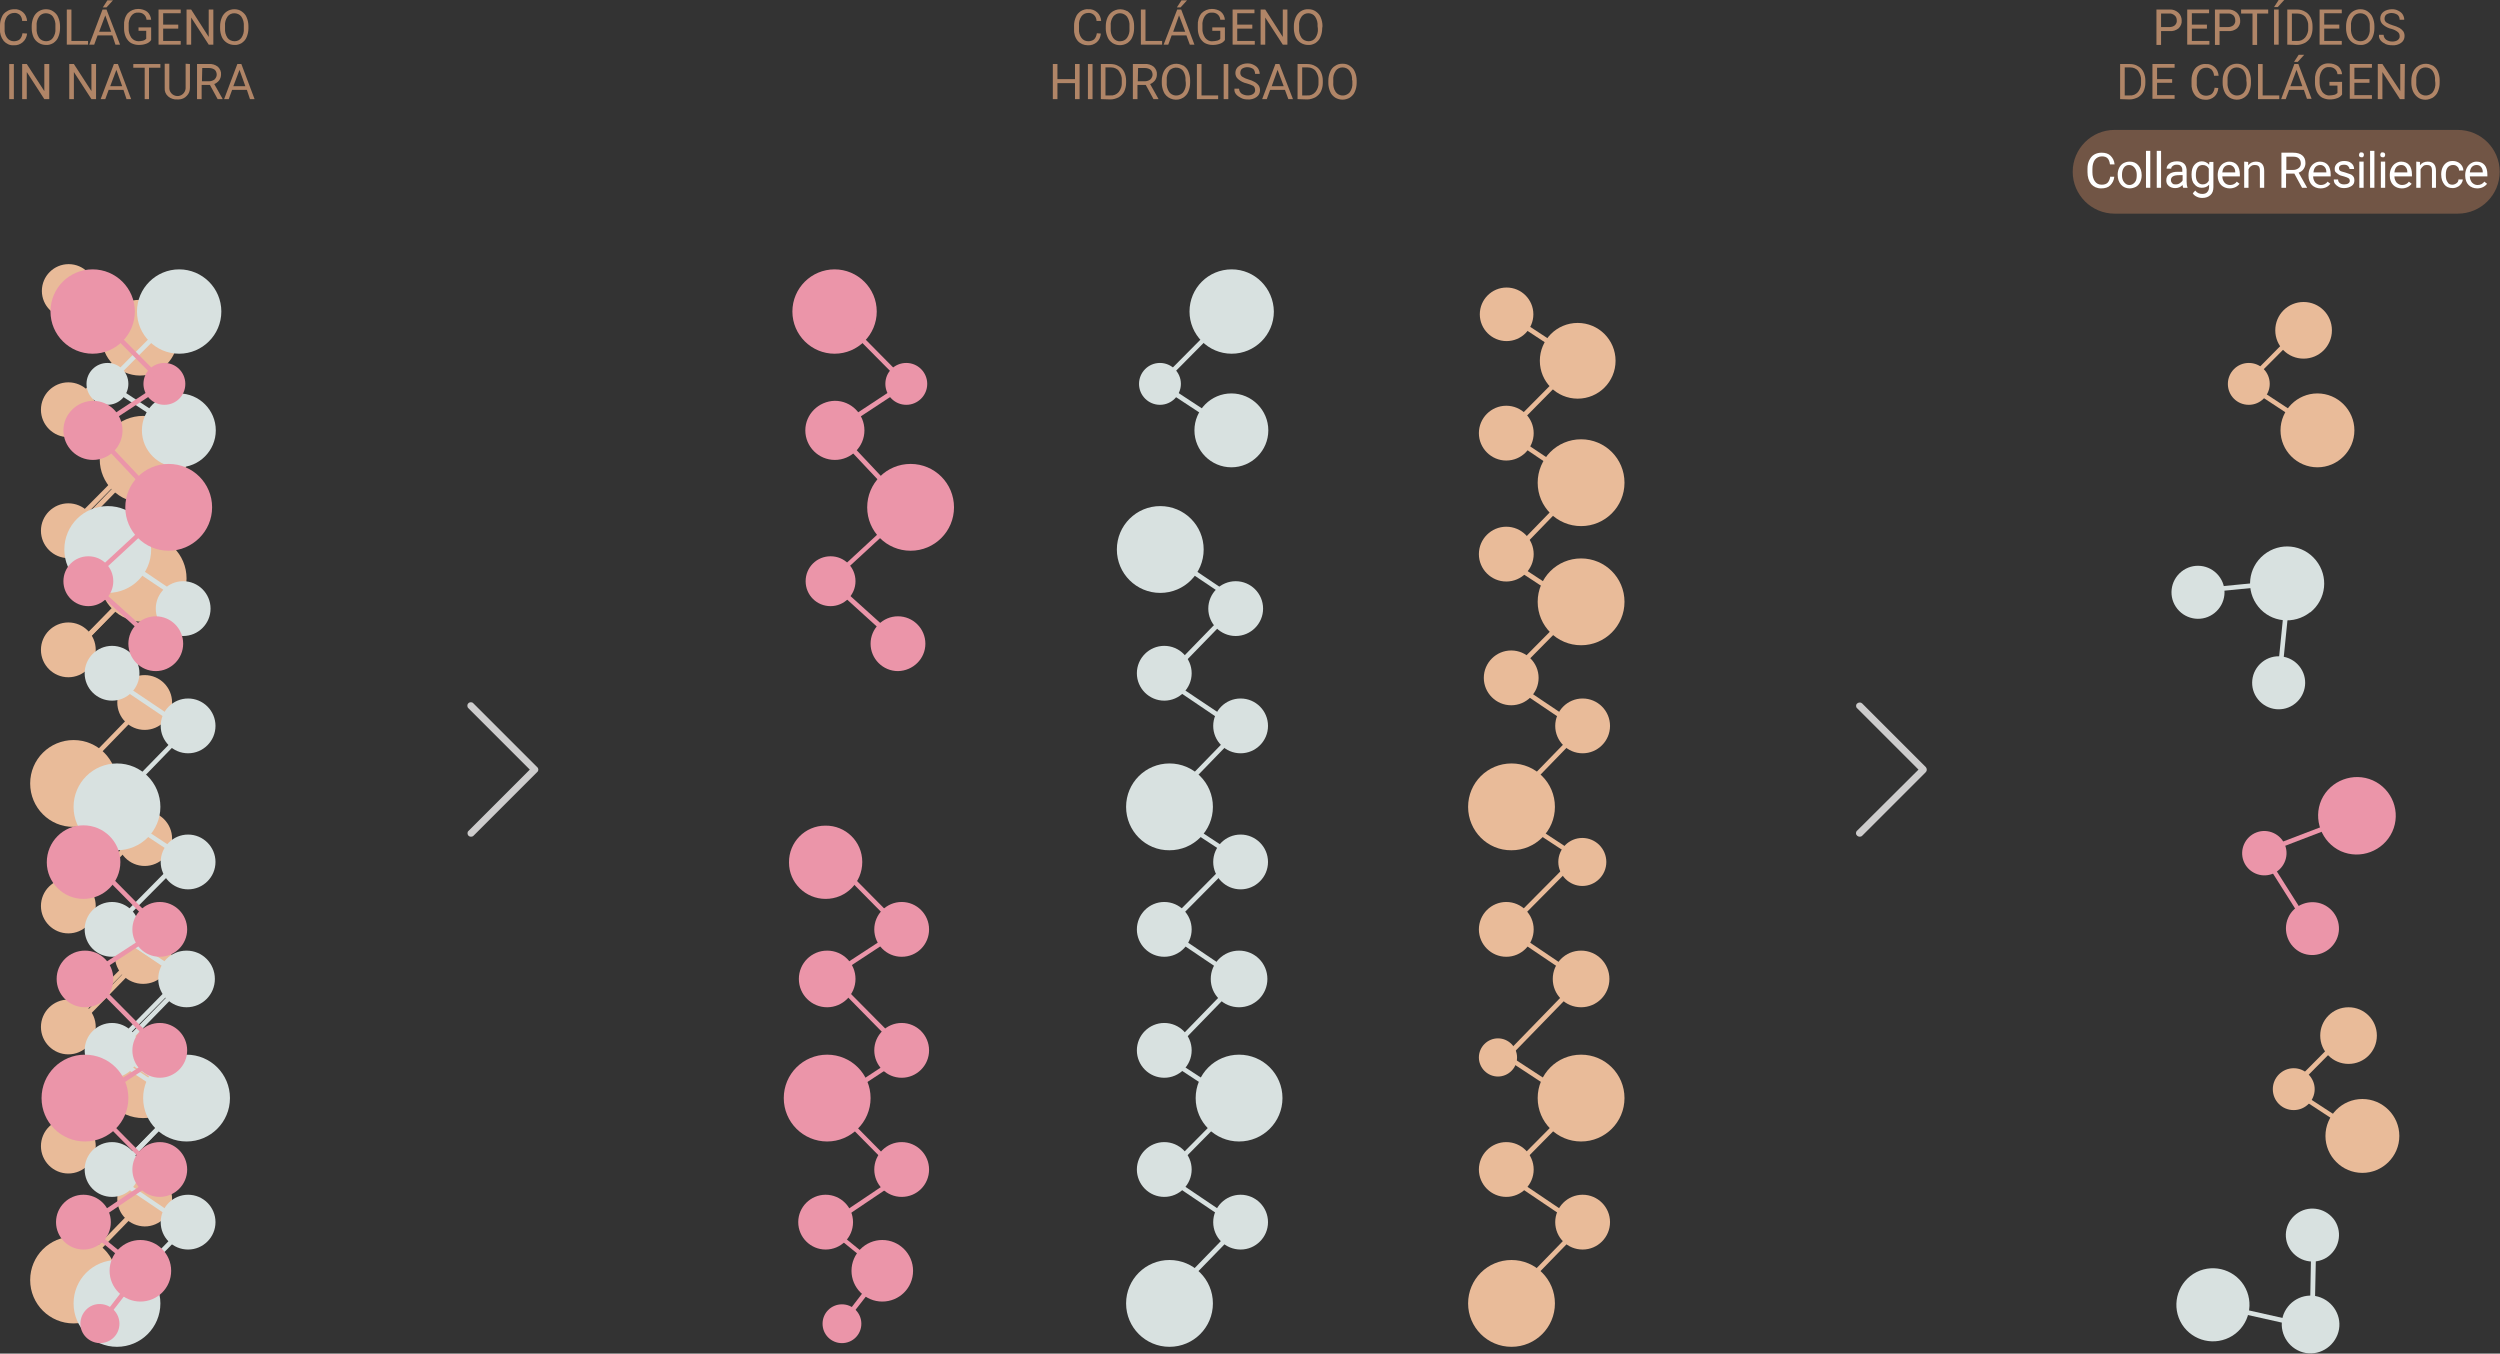 <?xml version="1.0" encoding="utf-8"?>
<!-- Generator: Adobe Illustrator 24.3.0, SVG Export Plug-In . SVG Version: 6.00 Build 0)  -->
<svg version="1.1" id="Layer_1" xmlns="http://www.w3.org/2000/svg" xmlns:xlink="http://www.w3.org/1999/xlink" x="0px" y="0px"
	 viewBox="0 0 812.1 439.7" style="enable-background:new 0 0 812.1 439.7;" xml:space="preserve">
<rect x="0" y="0" width="812.1" height="439.7" fill="#333333" stroke="none"/>
<style type="text/css">
	.st0{fill:#715545;}
	.st1{fill:#B08567;}
	.st2{fill:#E9BB99;}
	.st3{fill:#D8E1E0;}
	.st4{fill:#EB95A9;}
	.st5{fill:#CDCCCC;}
	.st6{fill:none;}
	.st7{enable-background:new    ;}
	.st8{fill:#FFFFFF;}
</style>
<path class="st0" d="M686.9,42.2h111.5c7.5,0,13.6,6.1,13.6,13.6l0,0c0,7.5-6.1,13.6-13.6,13.6H686.9c-7.5,0-13.6-6.1-13.6-13.6l0,0
	C673.3,48.3,679.4,42.2,686.9,42.2z"/>
<path class="st1" d="M8.8,10.9C8.7,12,8.2,13,7.4,13.7s-1.9,1.1-3,1c-1.2,0.1-2.4-0.5-3.2-1.4C0.3,12.1-0.1,10.8,0,9.4V8.3
	c0-1,0.2-1.9,0.6-2.8c0.3-0.8,0.9-1.4,1.6-1.8C2.9,3.2,3.7,3,4.6,3c1.1-0.1,2.1,0.3,2.9,1s1.2,1.7,1.3,2.8H7.2c0-0.7-0.3-1.5-0.8-2
	C5.9,4.4,5.2,4.1,4.6,4.2c-0.9,0-1.7,0.4-2.3,1.1c-0.6,0.9-0.9,1.9-0.8,3v1.1c-0.1,1,0.2,2.1,0.8,2.9c0.5,0.7,1.3,1.1,2.2,1.1
	c0.7,0,1.4-0.2,1.9-0.6c0.5-0.5,0.8-1.2,0.9-2L8.8,10.9z"/>
<path class="st1" d="M19.5,9.2c0,1-0.2,2-0.6,2.9c-0.3,0.8-0.9,1.4-1.6,1.9c-0.7,0.4-1.6,0.7-2.4,0.6c-1.7,0-3.3-1-4-2.5
	c-0.4-0.9-0.6-1.9-0.6-2.8V8.5c0-1,0.2-2,0.6-2.9C11.6,4,13.2,3,14.9,3c0.9,0,1.7,0.2,2.4,0.7c0.7,0.5,1.3,1.1,1.6,1.9
	c0.4,0.9,0.6,1.9,0.6,2.9V9.2z M18,8.5c0.1-1.1-0.2-2.2-0.8-3.1c-0.5-0.7-1.4-1.1-2.3-1.1c-0.9,0-1.7,0.4-2.2,1.1
	c-0.6,0.9-0.9,1.9-0.8,3v0.8c-0.1,1.1,0.2,2.2,0.8,3.1c0.5,0.7,1.4,1.1,2.3,1.1c0.9,0,1.7-0.4,2.2-1.1c0.6-0.9,0.9-1.9,0.8-3V8.5z"
	/>
<path class="st1" d="M23.2,13.3h5.4v1.2h-6.9V3.1h1.5V13.3z"/>
<path class="st1" d="M36.5,11.5h-4.8l-1.1,3H29l4.3-11.4h1.3L39,14.5h-1.5L36.5,11.5z M32.2,10.3h3.9L34.2,5L32.2,10.3z M34.9,0.1
	h1.8l-2.1,2.3h-1.2L34.9,0.1z"/>
<path class="st1" d="M49.1,13c-0.4,0.6-1,1-1.6,1.2c-0.8,0.3-1.6,0.4-2.4,0.4c-0.9,0-1.7-0.2-2.5-0.6c-0.7-0.4-1.3-1.1-1.7-1.9
	c-0.4-0.9-0.6-1.8-0.6-2.8v-1c-0.1-1.4,0.3-2.9,1.2-4c0.9-0.9,2.1-1.4,3.4-1.4c1,0,2.1,0.3,2.9,0.9c0.8,0.7,1.2,1.6,1.3,2.6h-1.5
	C47.5,5,46.3,4,44.9,4.1C44,4,43.2,4.4,42.6,5.2c-0.6,0.9-0.9,2-0.8,3.1v0.9c-0.1,1.1,0.3,2.2,0.9,3.1c0.6,0.7,1.4,1.1,2.3,1.1
	c0.5,0,1-0.1,1.5-0.2c0.4-0.1,0.7-0.3,1-0.6V10H45V8.9h4.1V13z"/>
<path class="st1" d="M57.9,9.3H53v4h5.7v1.2h-7.2V3.1h7.2v1.2H53V8h4.9V9.3z"/>
<path class="st1" d="M69.3,14.5h-1.5l-5.7-8.8v8.8h-1.5V3.1h1.5l5.7,8.9V3.1h1.5V14.5z"/>
<path class="st1" d="M80.7,9.2c0,1-0.2,2-0.6,2.9c-0.3,0.8-0.9,1.4-1.6,1.9c-0.7,0.4-1.6,0.7-2.4,0.6c-1.7,0-3.3-1-4-2.5
	c-0.4-0.9-0.6-1.9-0.6-2.8V8.5c0-1,0.2-2,0.6-2.9C72.8,4,74.4,3,76.1,3c0.9,0,1.7,0.2,2.4,0.7c0.7,0.5,1.3,1.1,1.6,1.9
	c0.4,0.9,0.6,1.9,0.6,2.9V9.2z M79.2,8.5c0.1-1.1-0.2-2.2-0.8-3.1c-0.5-0.7-1.4-1.1-2.3-1.1s-1.7,0.4-2.2,1.1
	c-0.6,0.9-0.9,1.9-0.8,3v0.8c-0.1,1.1,0.2,2.2,0.8,3.1c0.5,0.7,1.4,1.1,2.3,1.1s1.7-0.4,2.2-1.1c0.6-0.9,0.9-1.9,0.8-3V8.5z"/>
<path class="st1" d="M4.5,32.2H3V20.8h1.5V32.2z"/>
<path class="st1" d="M16,32.2h-1.6l-5.7-8.8v8.8H7.2V20.8h1.5l5.7,8.8v-8.8H16V32.2z"/>
<path class="st1" d="M31.2,32.2h-1.5L24,23.4v8.8h-1.5V20.8H24l5.7,8.8v-8.8h1.5V32.2z"/>
<path class="st1" d="M40.1,29.2h-4.8l-1.1,3h-1.5L37,20.8h1.3l4.3,11.4h-1.5L40.1,29.2z M35.8,28h3.9l-1.9-5.3L35.8,28z"/>
<path class="st1" d="M52.1,22h-3.7v10.2H47V22h-3.7v-1.2h8.8V22z"/>
<path class="st1" d="M61.7,20.8v7.7c0,1-0.3,1.9-1,2.6C60,31.9,59,32.3,58,32.3h-0.4c-1.1,0.1-2.2-0.3-3-1s-1.2-1.7-1.1-2.8v-7.8H55
	v7.7c-0.1,1.4,1,2.7,2.5,2.8c1.4,0.1,2.7-1,2.8-2.5c0-0.1,0-0.2,0-0.3v-7.7L61.7,20.8L61.7,20.8z"/>
<path class="st1" d="M68.2,27.6h-2.7v4.6H64V20.8h3.8c1.1-0.1,2.1,0.2,3,0.9c0.7,0.7,1.1,1.6,1,2.5c0,0.7-0.2,1.3-0.6,1.9
	c-0.4,0.5-1,1-1.6,1.2l2.7,4.8v0.1h-1.6L68.2,27.6z M65.6,26.4h2.3c0.6,0,1.3-0.2,1.8-0.6c0.4-0.4,0.7-1,0.7-1.5
	c0-0.6-0.2-1.2-0.6-1.6c-0.5-0.4-1.2-0.6-1.8-0.6h-2.3L65.6,26.4z"/>
<path class="st1" d="M80.2,29.2h-4.8l-1.1,3h-1.5l4.3-11.4h1.3l4.3,11.4h-1.5L80.2,29.2z M75.8,28h3.9l-1.9-5.3L75.8,28z"/>
<path class="st1" d="M357.6,10.9c-0.1,1.1-0.5,2.1-1.3,2.8s-1.9,1.1-3,1c-1.2,0-2.4-0.5-3.2-1.4c-0.9-1.1-1.3-2.5-1.2-3.9V8.3
	c0-1,0.2-1.9,0.6-2.8c0.3-0.8,0.9-1.4,1.6-1.9c0.7-0.4,1.6-0.7,2.4-0.6c1.1-0.1,2.1,0.3,2.9,1s1.2,1.7,1.3,2.8h-1.5
	c0-0.7-0.3-1.5-0.9-2c-0.5-0.4-1.2-0.7-1.8-0.6c-0.9,0-1.7,0.4-2.2,1.1c-0.6,0.9-0.9,1.9-0.8,3v1.1c-0.1,1,0.2,2.1,0.8,2.9
	c0.5,0.7,1.3,1.1,2.2,1.1c0.7,0,1.4-0.2,1.9-0.6c0.5-0.5,0.8-1.2,0.9-2L357.6,10.9z"/>
<path class="st1" d="M368.4,9.2c0,1-0.2,2-0.6,2.9c-0.3,0.8-0.9,1.4-1.6,1.9c-1.5,0.9-3.3,0.9-4.8,0c-0.7-0.5-1.3-1.1-1.6-1.9
	c-0.4-0.9-0.6-1.9-0.6-2.8V8.5c0-1,0.2-2,0.6-2.9c1-2.2,3.7-3.2,5.9-2.2c0.2,0.1,0.3,0.2,0.5,0.2c0.7,0.5,1.3,1.1,1.6,1.9
	c0.4,0.9,0.6,1.9,0.6,2.9V9.2z M366.9,8.5c0.1-1.1-0.2-2.2-0.8-3.1c-1-1.2-2.8-1.5-4-0.5c-0.2,0.1-0.3,0.3-0.5,0.5
	c-0.6,0.9-0.9,1.9-0.8,3v0.8c-0.1,1.1,0.2,2.2,0.8,3.1c0.5,0.7,1.4,1.2,2.3,1.1c0.9,0,1.7-0.4,2.2-1.1c0.6-0.9,0.9-1.9,0.8-3V8.5z"
	/>
<path class="st1" d="M372.1,13.3h5.4v1.2h-6.9V3.1h1.5V13.3z"/>
<path class="st1" d="M385.4,11.5h-4.8l-1.1,3H378l4.4-11.4h1.3l4.3,11.4h-1.5L385.4,11.5z M381.1,10.3h3.9L383,5L381.1,10.3z
	 M383.8,0.1h1.8l-2.1,2.3h-1.2L383.8,0.1z"/>
<path class="st1" d="M397.9,13c-0.4,0.6-1,1-1.6,1.2c-0.8,0.3-1.6,0.4-2.4,0.4c-0.9,0-1.7-0.2-2.5-0.6c-0.7-0.4-1.3-1.1-1.7-1.9
	c-0.4-0.9-0.6-1.8-0.6-2.8v-1c-0.1-1.4,0.3-2.9,1.2-4c0.9-0.9,2.1-1.4,3.4-1.4c1,0,2.1,0.3,2.9,0.9c0.8,0.7,1.2,1.6,1.3,2.6h-1.5
	c-0.1-1.4-1.3-2.4-2.7-2.3c-0.9-0.1-1.7,0.3-2.3,1.1c-0.6,0.9-0.9,2-0.8,3.1v0.9c-0.1,1.1,0.3,2.2,0.9,3.1c0.6,0.7,1.4,1.2,2.4,1.1
	c0.5,0,1-0.1,1.5-0.2c0.4-0.1,0.8-0.3,1-0.6V10h-2.6V8.9h4.1L397.9,13z"/>
<path class="st1" d="M406.8,9.3h-4.9v4h5.7v1.2h-7.2V3.1h7.1v1.2h-5.6V8h4.9V9.3z"/>
<path class="st1" d="M418.2,14.5h-1.5L411,5.7v8.8h-1.5V3.1h1.5l5.7,8.9V3.1h1.5V14.5z"/>
<path class="st1" d="M429.5,9.2c0,1-0.2,2-0.6,2.9c-0.3,0.8-0.9,1.4-1.6,1.9c-0.7,0.4-1.6,0.7-2.4,0.6c-1.7,0-3.3-1-4-2.5
	c-0.4-0.9-0.6-1.9-0.6-2.8V8.5c0-1,0.2-2,0.6-2.9c0.7-1.6,2.3-2.7,4.1-2.6c0.9,0,1.7,0.2,2.4,0.7c0.7,0.5,1.3,1.1,1.6,1.9
	c0.4,0.9,0.6,1.9,0.6,2.9L429.5,9.2z M428,8.5c0.1-1.1-0.2-2.2-0.8-3.1c-0.5-0.7-1.3-1.1-2.2-1.1c-0.9,0-1.7,0.4-2.2,1.1
	c-0.6,0.9-0.9,1.9-0.8,3v0.8c-0.1,1.1,0.2,2.2,0.8,3.1c0.5,0.7,1.4,1.1,2.3,1.1s1.7-0.4,2.2-1.1c0.6-0.9,0.9-1.9,0.8-3L428,8.5z"/>
<path class="st1" d="M350.7,32.2h-1.5V27h-5.7v5.2H342V20.8h1.5v4.9h5.7v-4.9h1.5V32.2z"/>
<path class="st1" d="M354.9,32.2h-1.5V20.8h1.5V32.2z"/>
<path class="st1" d="M357.6,32.2V20.8h3.2c0.9,0,1.8,0.2,2.6,0.7c0.8,0.4,1.4,1.1,1.8,1.9c0.4,0.9,0.6,1.8,0.6,2.8v0.7
	c0,1-0.2,1.9-0.6,2.8c-0.4,0.8-1,1.4-1.8,1.9c-0.8,0.4-1.7,0.7-2.7,0.7L357.6,32.2L357.6,32.2z M359.1,22v9h1.6c1,0.1,2-0.3,2.7-1.1
	c0.7-0.9,1.1-2,1-3.1v-0.7c0.1-1.1-0.3-2.1-0.9-3c-0.6-0.8-1.6-1.2-2.6-1.2h-1.8L359.1,22L359.1,22z"/>
<path class="st1" d="M372.2,27.6h-2.7v4.6H368V20.8h3.8c1.1-0.1,2.1,0.2,3,0.9c0.7,0.7,1.1,1.6,1,2.5c0,0.7-0.2,1.3-0.6,1.9
	c-0.4,0.5-1,1-1.6,1.2l2.7,4.8v0.1h-1.6L372.2,27.6z M369.6,26.4h2.3c0.6,0,1.3-0.2,1.8-0.6c0.4-0.4,0.7-1,0.7-1.5
	c0-0.6-0.2-1.2-0.6-1.6c-0.5-0.4-1.2-0.6-1.8-0.6h-2.3L369.6,26.4z"/>
<path class="st1" d="M386.6,26.9c0,1-0.2,2-0.6,2.9c-0.3,0.8-0.9,1.4-1.6,1.9c-2,1.3-4.8,0.7-6.1-1.3c-0.1-0.2-0.2-0.4-0.3-0.6
	c-0.4-0.9-0.6-1.9-0.6-2.8v-0.8c0-1,0.2-2,0.6-2.9c1-2.2,3.7-3.2,5.9-2.2c0.2,0.1,0.3,0.2,0.5,0.2c0.7,0.5,1.3,1.1,1.6,1.9
	c0.4,0.9,0.6,1.9,0.6,2.9V26.9z M385.1,26.1c0.1-1.1-0.2-2.2-0.8-3.1c-1-1.2-2.8-1.4-4.1-0.4c-0.2,0.1-0.3,0.3-0.4,0.4
	c-0.6,0.9-0.9,1.9-0.8,3v0.8c-0.1,1.1,0.2,2.2,0.8,3.1c1,1.3,2.8,1.5,4.1,0.5c0.2-0.1,0.3-0.3,0.5-0.5c0.6-0.9,0.9-1.9,0.8-3
	L385.1,26.1z"/>
<path class="st1" d="M390.3,31h5.4v1.2h-6.9V20.8h1.5V31z"/>
<path class="st1" d="M399,32.2h-1.5V20.8h1.5V32.2z"/>
<path class="st1" d="M405,27.1c-1-0.2-2-0.7-2.8-1.4c-0.6-0.5-0.9-1.2-0.9-2c0-0.9,0.4-1.7,1.1-2.2c0.8-0.6,1.8-0.9,2.8-0.9
	c0.7,0,1.4,0.1,2.1,0.5c0.6,0.3,1.1,0.7,1.4,1.2s0.5,1.1,0.5,1.7h-1.5c0-0.6-0.2-1.2-0.6-1.6c-1.1-0.7-2.5-0.8-3.6-0.1
	c-0.4,0.3-0.6,0.8-0.6,1.4c0,0.5,0.2,0.9,0.6,1.2c0.6,0.4,1.3,0.7,2,0.9c0.8,0.2,1.5,0.5,2.2,0.9c0.5,0.3,0.9,0.7,1.2,1.1
	c0.3,0.5,0.4,1,0.4,1.5c0,0.9-0.4,1.7-1.1,2.2c-0.8,0.6-1.9,0.9-2.9,0.8c-0.8,0-1.5-0.1-2.2-0.5c-0.6-0.3-1.2-0.7-1.6-1.2
	s-0.6-1.1-0.5-1.8h1.5c0,0.6,0.3,1.2,0.8,1.6c0.6,0.4,1.3,0.6,2,0.6c0.6,0,1.3-0.1,1.8-0.5c0.4-0.3,0.7-0.8,0.6-1.3
	c0-0.5-0.2-1-0.6-1.3C406.5,27.6,405.8,27.3,405,27.1z"/>
<path class="st1" d="M417.4,29.2h-4.8l-1.1,3H410l4.3-11.4h1.3l4.4,11.4h-1.5L417.4,29.2z M413.1,28h3.9l-2-5.3L413.1,28z"/>
<path class="st1" d="M421.5,32.2V20.8h3.2c0.9,0,1.8,0.2,2.6,0.7c0.8,0.4,1.4,1.1,1.8,1.9c0.4,0.9,0.6,1.8,0.6,2.8v0.7
	c0,1-0.2,1.9-0.6,2.8c-0.4,0.8-1,1.4-1.8,1.9c-0.8,0.4-1.7,0.7-2.7,0.7L421.5,32.2L421.5,32.2z M423,22v9h1.6c1,0.1,2-0.3,2.7-1.1
	c0.7-0.9,1.1-2,1-3.1v-0.7c0.1-1.1-0.3-2.1-0.9-3c-0.6-0.8-1.6-1.2-2.6-1.2H423V22z"/>
<path class="st1" d="M440.7,26.9c0,1-0.2,2-0.6,2.9c-0.3,0.8-0.9,1.4-1.6,1.9c-1.5,0.9-3.3,0.9-4.8,0c-0.7-0.5-1.3-1.1-1.6-1.9
	c-0.4-0.9-0.6-1.9-0.6-2.8v-0.8c0-1,0.2-2,0.6-2.9c0.3-0.8,0.9-1.5,1.6-1.9c0.7-0.5,1.5-0.7,2.4-0.7s1.7,0.2,2.4,0.7
	c0.7,0.5,1.3,1.1,1.6,1.9c0.4,0.9,0.6,1.9,0.6,2.9V26.9z M439.2,26.1c0.1-1.1-0.2-2.2-0.8-3.1c-0.5-0.7-1.4-1.1-2.3-1.1
	s-1.7,0.4-2.2,1.1c-0.6,0.9-0.9,1.9-0.8,3v0.8c-0.1,1.1,0.2,2.2,0.8,3.1c1,1.3,2.8,1.5,4.1,0.5c0.2-0.1,0.3-0.3,0.5-0.5
	c0.6-0.9,0.9-1.9,0.8-3v-0.8H439.2z"/>
<path class="st1" d="M702,10.1v4.5h-1.5V3.1h4.2c1.1-0.1,2.1,0.3,2.9,1c0.7,0.6,1.1,1.6,1.1,2.5c0.1,1-0.3,1.9-1,2.6
	c-0.9,0.7-1.9,1-3,0.9C704.7,10.1,702,10.1,702,10.1z M702,8.8h2.7c0.7,0,1.3-0.2,1.8-0.6c0.4-0.4,0.7-1,0.6-1.6
	c0-0.6-0.2-1.2-0.7-1.6c-0.5-0.4-1.1-0.7-1.8-0.6H702V8.8z"/>
<path class="st1" d="M716.9,9.3H712v4h5.7v1.2h-7.2V3.1h7.1v1.2H712V8h4.9V9.3z"/>
<path class="st1" d="M721,10.1v4.5h-1.5V3.1h4.2c1.1-0.1,2.1,0.3,2.9,1c0.7,0.6,1.1,1.6,1.1,2.5c0.1,1-0.3,1.9-1,2.6
	c-0.9,0.7-1.9,1-3,0.9C723.7,10.1,721,10.1,721,10.1z M721,8.8h2.7c0.7,0,1.3-0.2,1.8-0.6c0.4-0.4,0.7-1,0.6-1.6
	c0-0.6-0.2-1.2-0.6-1.6c-0.5-0.4-1.1-0.7-1.8-0.6H721V8.8z"/>
<path class="st1" d="M736.9,4.4h-3.7v10.2h-1.5V4.4H728V3.1h8.8v1.3C736.8,4.4,736.9,4.4,736.9,4.4z"/>
<path class="st1" d="M740.2,0h1.8l-2.1,2.3h-1.2L740.2,0z M740.2,14.5h-1.5V3.1h1.5V14.5z"/>
<path class="st1" d="M743,14.5V3.1h3.2c0.9,0,1.8,0.2,2.6,0.7c0.8,0.4,1.4,1.1,1.8,1.9c0.4,0.9,0.6,1.8,0.6,2.8v0.7
	c0,1-0.2,1.9-0.6,2.8c-0.4,0.8-1,1.4-1.8,1.9c-0.8,0.4-1.7,0.7-2.7,0.7L743,14.5L743,14.5z M744.5,4.4v8.9h1.6c1,0.1,2-0.3,2.7-1.1
	c0.7-0.9,1.1-2,1-3.1V8.5c0.1-1.1-0.3-2.1-0.9-3c-0.6-0.7-1.6-1.1-2.6-1.1H744.5z"/>
<path class="st1" d="M759.9,9.3H755v4h5.7v1.2h-7.2V3.1h7.2v1.2H755V8h4.9V9.3z"/>
<path class="st1" d="M771.3,9.2c0,1-0.2,2-0.6,2.9c-0.3,0.8-0.9,1.4-1.6,1.9c-0.7,0.4-1.6,0.7-2.4,0.6c-1.7,0-3.3-1-4-2.5
	c-0.4-0.9-0.6-1.9-0.6-2.8V8.5c0-1,0.2-2,0.6-2.9c0.7-1.6,2.3-2.6,4-2.6c0.9,0,1.7,0.2,2.4,0.7s1.3,1.1,1.6,1.9
	c0.4,0.9,0.6,1.9,0.6,2.9V9.2z M769.8,8.5c0.1-1.1-0.2-2.2-0.8-3.1c-0.5-0.7-1.4-1.1-2.3-1.1c-0.9,0-1.7,0.4-2.2,1.1
	c-0.6,0.9-0.9,1.9-0.8,3v0.8c-0.1,1.1,0.2,2.2,0.8,3.1c0.5,0.7,1.4,1.1,2.3,1.1c0.9,0,1.7-0.4,2.2-1.1c0.6-0.9,0.9-1.9,0.8-3V8.5z"
	/>
<path class="st1" d="M776.9,9.4c-1-0.2-2-0.7-2.8-1.4c-0.6-0.5-0.9-1.2-0.9-2c0-0.9,0.4-1.7,1.1-2.2C775,3.3,776,3,777,3
	c0.7,0,1.4,0.1,2.1,0.5c0.6,0.3,1.1,0.7,1.4,1.2c0.3,0.5,0.5,1.1,0.5,1.7h-1.5c0-0.6-0.2-1.2-0.7-1.6c-1.1-0.7-2.5-0.8-3.6-0.1
	c-0.4,0.3-0.6,0.8-0.6,1.4c0,0.5,0.2,0.9,0.6,1.2c0.6,0.4,1.3,0.7,2,0.9c0.8,0.2,1.5,0.5,2.3,0.9c0.5,0.3,0.9,0.7,1.2,1.1
	c0.3,0.5,0.4,1,0.4,1.5c0,0.9-0.4,1.7-1.1,2.2c-0.8,0.6-1.9,0.9-2.9,0.8c-0.8,0-1.5-0.1-2.2-0.4c-0.6-0.3-1.2-0.7-1.6-1.2
	c-0.4-0.5-0.6-1.1-0.5-1.8h1.5c0,0.6,0.3,1.2,0.8,1.6c0.6,0.4,1.3,0.6,2,0.6c0.6,0,1.3-0.1,1.8-0.5c0.4-0.3,0.7-0.8,0.6-1.3
	c0-0.5-0.2-1-0.6-1.3C778.3,9.9,777.6,9.6,776.9,9.4z"/>
<path class="st1" d="M688.7,32.2V20.8h3.2c0.9,0,1.8,0.2,2.6,0.7c0.8,0.4,1.4,1.1,1.8,1.9c0.4,0.9,0.6,1.8,0.6,2.8v0.7
	c0,1-0.2,1.9-0.6,2.8c-0.4,0.8-1,1.4-1.8,1.9c-0.8,0.4-1.7,0.7-2.7,0.7L688.7,32.2L688.7,32.2z M690.2,22v9h1.6c1,0.1,2-0.3,2.7-1.1
	c0.7-0.9,1.1-2,1-3.1v-0.7c0.1-1.1-0.3-2.1-0.9-3c-0.6-0.8-1.6-1.2-2.6-1.2h-1.8V22z"/>
<path class="st1" d="M705.6,26.9h-4.9v4h5.7v1.2h-7.2V20.8h7.2V22h-5.7v3.7h4.9V26.9z"/>
<path class="st1" d="M720.6,28.6c-0.1,1.1-0.5,2.1-1.3,2.8s-1.9,1.1-3,1c-1.2,0-2.4-0.5-3.2-1.4c-0.9-1.1-1.3-2.5-1.2-3.9V26
	c0-1,0.2-1.9,0.6-2.8c0.3-0.7,0.9-1.4,1.6-1.8c0.7-0.4,1.6-0.7,2.4-0.6c1.1-0.1,2.1,0.3,2.9,1c0.8,0.7,1.2,1.7,1.3,2.8h-1.5
	c0-0.7-0.3-1.4-0.8-2c-0.5-0.4-1.2-0.7-1.8-0.6c-0.9,0-1.7,0.4-2.2,1.1c-0.6,0.9-0.9,1.9-0.8,3V27c-0.1,1,0.2,2.1,0.8,3
	c0.5,0.7,1.3,1.1,2.2,1.1c0.7,0,1.4-0.2,1.9-0.6c0.5-0.5,0.8-1.2,0.9-2L720.6,28.6z"/>
<path class="st1" d="M731.2,26.9c0,1-0.2,2-0.6,2.9c-0.3,0.8-0.9,1.4-1.6,1.9c-2,1.3-4.8,0.7-6.1-1.3c-0.1-0.2-0.2-0.4-0.3-0.6
	c-0.4-0.9-0.6-1.9-0.6-2.8v-0.8c0-1,0.2-2,0.6-2.9c0.7-1.6,2.3-2.6,4-2.6c0.9,0,1.7,0.2,2.4,0.7s1.3,1.1,1.6,1.9
	c0.4,0.9,0.6,1.9,0.6,2.9L731.2,26.9z M729.7,26.1c0.1-1.1-0.2-2.2-0.8-3.1c-0.5-0.7-1.4-1.1-2.3-1.1c-0.9,0-1.7,0.4-2.2,1.1
	c-0.6,0.9-0.9,1.9-0.8,3v0.8c-0.1,1.1,0.2,2.2,0.8,3.1c1,1.3,2.8,1.5,4.1,0.5c0.2-0.1,0.3-0.3,0.5-0.5c0.6-0.9,0.9-1.9,0.8-3
	L729.7,26.1L729.7,26.1z"/>
<path class="st1" d="M735,31h5.4v1.2h-6.9V20.8h1.5V31z"/>
<path class="st1" d="M748.4,29.2h-4.8l-1.1,3H741l4.3-11.4h1.3l4.3,11.3h-1.5L748.4,29.2z M744,28h3.9l-1.9-5.3L744,28z M746.7,17.8
	h1.8l-2.1,2.3h-1.2L746.7,17.8z"/>
<path class="st1" d="M760.8,30.7c-0.4,0.6-1,1-1.6,1.2c-0.8,0.3-1.6,0.4-2.4,0.4c-0.9,0-1.7-0.2-2.5-0.6c-0.7-0.4-1.3-1.1-1.7-1.9
	c-0.4-0.9-0.6-1.9-0.6-2.8v-1c-0.1-1.4,0.3-2.9,1.2-4c0.8-1,2.1-1.5,3.4-1.4c1,0,2,0.3,2.9,0.9c0.8,0.7,1.2,1.6,1.3,2.6h-1.5
	c-0.1-1.4-1.3-2.4-2.7-2.3l0,0c-0.9-0.1-1.7,0.3-2.3,1.1c-0.6,0.9-0.9,2-0.8,3.1v0.9c0,1.1,0.3,2.1,0.9,3c0.6,0.7,1.4,1.2,2.4,1.1
	c0.5,0,1-0.1,1.5-0.2c0.4-0.1,0.7-0.3,1-0.6v-2.4h-2.6v-1.2h4.1L760.8,30.7z"/>
<path class="st1" d="M769.7,26.9h-4.9v4h5.7v1.2h-7.2V20.8h7.2V22h-5.7v3.7h4.9V26.9z"/>
<path class="st1" d="M781.1,32.2h-1.5l-5.7-8.8v8.8h-1.5V20.8h1.5l5.8,8.8v-8.8h1.5L781.1,32.2L781.1,32.2z"/>
<path class="st1" d="M792.5,26.9c0,1-0.2,2-0.6,2.9c-0.3,0.8-0.9,1.4-1.6,1.9c-0.7,0.4-1.6,0.7-2.4,0.7c-0.8,0-1.7-0.2-2.4-0.7
	s-1.2-1.1-1.6-1.9c-0.4-0.9-0.6-1.9-0.6-2.8v-0.8c0-1,0.2-2,0.6-2.9c1-2.2,3.7-3.2,5.9-2.2c0.2,0.1,0.3,0.2,0.5,0.2
	c0.7,0.5,1.3,1.1,1.6,1.9c0.4,0.9,0.6,1.9,0.6,2.9V26.9z M791,26.1c0.1-1.1-0.2-2.2-0.8-3.1c-0.5-0.7-1.4-1.1-2.3-1.1
	c-0.9,0-1.7,0.4-2.2,1.1c-0.6,0.9-0.9,1.9-0.8,3v0.8c-0.1,1.1,0.2,2.2,0.8,3.1c1,1.3,2.8,1.5,4.1,0.5c0.2-0.1,0.3-0.3,0.5-0.5
	c0.6-0.9,0.9-1.9,0.8-3L791,26.1z"/>
<path class="st2" d="M737.3,124.7c0,3.7-3,6.8-6.8,6.8s-6.8-3-6.8-6.8c0-3.7,3-6.8,6.8-6.8S737.3,120.9,737.3,124.7L737.3,124.7"/>
<path class="st2" d="M757.5,107.3c0,5.1-4.1,9.2-9.2,9.2c-5.1,0-9.2-4.1-9.2-9.2s4.1-9.2,9.2-9.2l0,0
	C753.4,98.1,757.5,102.2,757.5,107.3L757.5,107.3"/>
<path class="st2" d="M764.8,139.8c0,6.6-5.4,12-12,12s-12-5.4-12-12s5.4-12,12-12S764.8,133.2,764.8,139.8"/>
<polygon class="st2" points="752.4,140.5 728.5,124.8 752.3,100.7 753.4,101.8 730.8,124.5 753.2,139.2 "/>
<path class="st2" d="M751.9,353.8c0,3.7-3,6.8-6.8,6.8s-6.8-3-6.8-6.8c0-3.7,3-6.8,6.8-6.8l0,0C748.8,347,751.9,350.1,751.9,353.8"
	/>
<path class="st2" d="M772.1,336.4c0,5.1-4.1,9.2-9.2,9.2c-5.1,0-9.2-4.1-9.2-9.2s4.1-9.2,9.2-9.2S772.1,331.3,772.1,336.4
	L772.1,336.4"/>
<path class="st2" d="M779.4,369c0,6.6-5.4,12-12,12s-12-5.4-12-12s5.4-12,12-12S779.4,362.4,779.4,369"/>
<polygon class="st2" points="767,369.6 743,353.9 766.9,329.8 768,330.9 745.4,353.7 767.8,368.3 "/>
<path class="st3" d="M733.6,197.1c-4.2-5.2-3.4-12.7,1.8-16.9s12.7-3.4,16.9,1.8s3.4,12.7-1.8,16.9c0,0,0,0-0.1,0
	C745.2,203,737.7,202.2,733.6,197.1"/>
<path class="st3" d="M733.5,227.2c-3-3.7-2.4-9.1,1.3-12.1s9.1-2.4,12.1,1.3s2.4,9.1-1.3,12.1l0,0
	C741.9,231.5,736.5,230.9,733.5,227.2"/>
<path class="st3" d="M707.3,197.8c-3-3.7-2.4-9.1,1.3-12.1s9.1-2.4,12.1,1.3s2.4,9.1-1.3,12.1C715.7,202.1,710.3,201.5,707.3,197.8"
	/>
<polygon class="st3" points="741,221.9 739.5,221.8 742.7,189.9 716.1,192.5 716,191 744.4,188.2 "/>
<path class="st3" d="M741.8,426.9c1.9-4.8,7.3-7.3,12.1-5.4s7.3,7.3,5.4,12.1s-7.3,7.3-12.1,5.4l0,0
	C742.4,437.1,740,431.7,741.8,426.9C741.8,426.9,741.8,426.8,741.8,426.9"/>
<path class="st3" d="M712.5,413.8c5.6-3.5,12.9-1.8,16.4,3.7c3.5,5.6,1.8,12.9-3.7,16.4c-5.6,3.5-12.9,1.8-16.4-3.7
	C705.3,424.6,707,417.3,712.5,413.8"/>
<path class="st3" d="M746.6,393.9c4-2.5,9.3-1.3,11.9,2.7c2.5,4,1.3,9.3-2.7,11.9c-4,2.5-9.3,1.3-11.9-2.7
	C741.3,401.8,742.5,396.5,746.6,393.9"/>
<polygon class="st3" points="751.8,432 718.7,424.6 719,423.1 750.3,430.1 750.8,403.3 752.4,403.4 "/>
<path class="st4" d="M738.1,283.9c-3.7,1.4-7.9-0.5-9.3-4.2c-1.4-3.7,0.5-7.9,4.2-9.3s7.9,0.5,9.3,4.2
	C743.7,278.3,741.8,282.5,738.1,283.9L738.1,283.9"/>
<path class="st4" d="M777.1,270.2c-2.9,6.3-10.4,9.1-16.7,6.3c-6.3-2.9-9.1-10.4-6.3-16.7c2.9-6.3,10.4-9.1,16.7-6.3
	C777.2,256.4,780,263.9,777.1,270.2L777.1,270.2"/>
<path class="st4" d="M759,305.2c-2,4.3-7.1,6.2-11.4,4.3c-4.3-2-6.2-7.1-4.3-11.4s7.1-6.2,11.4-4.3l0,0
	C759.1,295.8,761,300.9,759,305.2"/>
<polygon class="st4" points="749,300.6 733.7,276.4 765.3,264.3 765.9,265.7 735.9,277.2 750.2,299.8 "/>
<path class="st2" d="M480.4,140.7c0-4.9,4-8.9,8.9-8.9s8.9,4,8.9,8.9s-4,8.9-8.9,8.9S480.4,145.6,480.4,140.7L480.4,140.7"/>
<path class="st2" d="M480.4,180c0-4.9,4-8.9,8.9-8.9s8.9,4,8.9,8.9s-4,8.9-8.9,8.9S480.4,184.9,480.4,180L480.4,180"/>
<path class="st2" d="M480.7,102.1c0-4.8,3.9-8.7,8.7-8.7c4.8,0,8.7,3.9,8.7,8.7s-3.9,8.7-8.7,8.7l0,0
	C484.6,110.8,480.7,106.9,480.7,102.1L480.7,102.1"/>
<path class="st2" d="M499.5,156.8c0-7.8,6.3-14.1,14.1-14.1s14.1,6.3,14.1,14.1s-6.3,14.1-14.1,14.1l0,0
	C505.8,170.9,499.5,164.6,499.5,156.8L499.5,156.8"/>
<path class="st2" d="M500.2,117.2c0-6.8,5.5-12.3,12.3-12.3s12.3,5.5,12.3,12.3s-5.5,12.3-12.3,12.3l0,0
	C505.7,129.5,500.2,124,500.2,117.2"/>
<polygon class="st2" points="486.5,186.1 485.4,185 512.4,157.2 488.1,140.8 511.3,117.4 488.9,102.7 489.8,101.4 513.7,117.1 
	490.5,140.6 514.8,156.9 "/>
<path class="st2" d="M482,220.2c0-4.9,4-8.9,8.9-8.9s8.9,4,8.9,8.9s-4,8.9-8.9,8.9C486,229.1,482,225.1,482,220.2L482,220.2"/>
<path class="st2" d="M499.5,195.5c0-7.8,6.3-14.1,14.1-14.1s14.1,6.3,14.1,14.1s-6.3,14.1-14.1,14.1l0,0
	C505.8,209.6,499.5,203.3,499.5,195.5"/>
<path class="st2" d="M505.2,235.8c0-4.9,4-8.9,8.9-8.9s8.9,4,8.9,8.9s-4,8.9-8.9,8.9S505.2,240.7,505.2,235.8L505.2,235.8"/>
<path class="st2" d="M506.2,280c0-4.3,3.5-7.8,7.8-7.8s7.8,3.5,7.8,7.8s-3.5,7.8-7.8,7.8C509.8,287.8,506.2,284.3,506.2,280
	L506.2,280"/>
<path class="st2" d="M476.9,262.1c0-7.8,6.3-14.1,14.1-14.1c7.8,0,14.1,6.3,14.1,14.1c0,7.8-6.3,14.1-14.1,14.1
	C483.2,276.3,476.9,269.9,476.9,262.1"/>
<polygon class="st2" points="486.5,266 485.4,264.9 512.4,237.1 488.1,220.7 511.3,197.3 488.9,182.6 489.8,181.3 513.7,197 
	490.5,220.5 514.8,236.8 "/>
<path class="st2" d="M480.4,301.9c0-4.9,4-8.9,8.9-8.9s8.9,4,8.9,8.9s-4,8.9-8.9,8.9S480.4,306.8,480.4,301.9L480.4,301.9"/>
<path class="st2" d="M480.4,343.5c0-3.4,2.8-6.2,6.2-6.2s6.2,2.8,6.2,6.2s-2.8,6.2-6.2,6.2S480.4,346.9,480.4,343.5L480.4,343.5"/>
<path class="st2" d="M480.7,263.3c0-4.8,3.9-8.7,8.7-8.7s8.7,3.9,8.7,8.7s-3.9,8.7-8.7,8.7l0,0C484.6,272,480.7,268.1,480.7,263.3
	L480.7,263.3"/>
<path class="st2" d="M504.4,318c0-5.1,4.1-9.2,9.2-9.2s9.2,4.1,9.2,9.2s-4.1,9.2-9.2,9.2l0,0C508.5,327.2,504.4,323.1,504.4,318"/>
<polygon class="st2" points="486.5,347.3 485.4,346.2 512.4,318.4 488.1,302 511.3,278.6 488.9,263.9 489.8,262.7 513.7,278.4 
	490.5,301.8 514.8,318.2 "/>
<path class="st2" d="M480.4,379.9c0-4.9,4-8.9,8.9-8.9s8.9,4,8.9,8.9s-4,8.9-8.9,8.9S480.4,384.8,480.4,379.9L480.4,379.9"/>
<path class="st2" d="M499.5,356.7c0-7.8,6.3-14.1,14.1-14.1s14.1,6.3,14.1,14.1s-6.3,14.1-14.1,14.1l0,0
	C505.8,370.8,499.5,364.5,499.5,356.7"/>
<path class="st2" d="M505.2,397c0-4.9,4-8.9,8.9-8.9s8.9,4,8.9,8.9s-4,8.9-8.9,8.9S505.2,402,505.2,397
	C505.2,397.1,505.2,397.1,505.2,397"/>
<path class="st2" d="M476.9,423.4c0-7.8,6.3-14.1,14.1-14.1c7.8,0,14.1,6.3,14.1,14.1c0,7.8-6.3,14.1-14.1,14.1
	C483.2,437.5,476.9,431.2,476.9,423.4"/>
<polygon class="st2" points="486.5,427.2 485.4,426.1 512.4,398.3 488.1,381.9 511.3,358.5 488.9,343.8 489.8,342.6 513.7,358.2 
	490.5,381.7 514.8,398.1 "/>
<polygon class="st3" points="399.5,140.5 375.6,124.8 399.5,100.7 400.5,101.8 378,124.5 400.4,139.2 "/>
<path class="st3" d="M413.8,101.2c0,7.6-6.2,13.7-13.7,13.7c-7.6,0-13.7-6.2-13.7-13.7c0-7.6,6.1-13.7,13.7-13.7
	C407.6,87.5,413.7,93.6,413.8,101.2"/>
<path class="st3" d="M412,139.8c0,6.6-5.4,12-12,12s-12-5.4-12-12s5.4-12,12-12S412,133.2,412,139.8"/>
<path class="st3" d="M383.6,124.7c0,3.7-3,6.8-6.8,6.8c-3.7,0-6.8-3-6.8-6.8c0-3.7,3-6.8,6.8-6.8
	C380.5,117.9,383.6,120.9,383.6,124.7L383.6,124.7"/>
<path class="st3" d="M392.5,197.7c0-4.9,4-8.9,8.9-8.9s8.9,4,8.9,8.9s-4,8.9-8.9,8.9S392.5,202.6,392.5,197.7L392.5,197.7"/>
<path class="st3" d="M369.3,218.7c0-4.9,4-8.9,8.9-8.9s8.9,4,8.9,8.9s-4,8.9-8.9,8.9S369.3,223.6,369.3,218.7L369.3,218.7"/>
<path class="st3" d="M362.8,178.5c0-7.8,6.3-14.1,14.1-14.1c7.8,0,14.1,6.3,14.1,14.1s-6.3,14.1-14.1,14.1l0,0
	C369.1,192.6,362.8,186.3,362.8,178.5"/>
<polygon class="st3" points="375.4,224.8 374.3,223.7 401.3,195.9 377.8,180.1 378.6,178.8 403.7,195.7 "/>
<path class="st3" d="M394.1,235.8c0-4.9,4-8.9,8.9-8.9s8.9,4,8.9,8.9s-4,8.9-8.9,8.9S394.1,240.7,394.1,235.8"/>
<path class="st3" d="M394.1,280c0-4.9,4-8.9,8.9-8.9s8.9,4,8.9,8.9s-4,8.9-8.9,8.9S394.1,284.9,394.1,280"/>
<path class="st3" d="M365.8,262.1c0-7.8,6.3-14.1,14.1-14.1c7.8,0,14.1,6.3,14.1,14.1c0,7.8-6.3,14.1-14.1,14.1
	C372.1,276.3,365.8,269.9,365.8,262.1L365.8,262.1"/>
<polygon class="st3" points="375.4,266 374.3,264.9 401.3,237.1 377.8,221.2 378.6,220 403.7,236.8 "/>
<path class="st3" d="M369.3,301.9c0-4.9,4-8.9,8.9-8.9s8.9,4,8.9,8.9s-4,8.9-8.9,8.9S369.3,306.8,369.3,301.9"/>
<path class="st3" d="M369.3,341.2c0-4.9,4-8.9,8.9-8.9s8.9,4,8.9,8.9s-4,8.9-8.9,8.9S369.3,346.1,369.3,341.2L369.3,341.2"/>
<path class="st3" d="M369.6,263.3c0-4.8,3.9-8.7,8.7-8.6c4.8,0,8.7,3.9,8.6,8.7c0,4.8-3.9,8.6-8.7,8.6
	C373.5,272,369.6,268.1,369.6,263.3L369.6,263.3"/>
<path class="st3" d="M393.3,318c0-5.1,4.1-9.2,9.2-9.2s9.2,4.1,9.2,9.2s-4.1,9.2-9.2,9.2l0,0C397.4,327.2,393.3,323.1,393.3,318"/>
<polygon class="st3" points="375.4,347.3 374.3,346.2 401.3,318.4 377,302 400.2,278.6 377.8,263.9 378.7,262.7 402.6,278.4 
	379.4,301.8 403.7,318.2 "/>
<path class="st3" d="M369.3,379.9c0-4.9,4-8.9,8.9-8.9s8.9,4,8.9,8.9s-4,8.9-8.9,8.9S369.3,384.8,369.3,379.9"/>
<path class="st3" d="M388.4,356.7c0-7.8,6.3-14.1,14.1-14.1s14.1,6.3,14.1,14.1s-6.3,14.1-14.1,14.1l0,0
	C394.7,370.8,388.4,364.5,388.4,356.7"/>
<path class="st3" d="M394.1,397c0-4.9,4-8.9,8.9-8.9s8.9,4,8.9,8.9s-4,8.9-8.9,8.9S394.1,402,394.1,397L394.1,397"/>
<path class="st3" d="M365.8,423.4c0-7.8,6.3-14.1,14.1-14.1s14.1,6.3,14.1,14.1s-6.3,14.1-14.1,14.1l0,0
	C372.1,437.5,365.8,431.2,365.8,423.4"/>
<polygon class="st3" points="375.4,427.2 374.3,426.1 401.3,398.3 377,381.9 400.2,358.5 377.8,343.8 378.7,342.6 402.6,358.2 
	379.4,381.7 403.7,398.1 "/>
<path class="st4" d="M257.4,101.2c0,7.6,6.2,13.7,13.7,13.7c7.6,0,13.7-6.2,13.7-13.7c0-7.6-6.2-13.7-13.7-13.7l0,0
	C263.6,87.5,257.4,93.6,257.4,101.2"/>
<path class="st4" d="M261.6,139.8c0,5.3,4.3,9.6,9.6,9.6s9.6-4.3,9.6-9.6s-4.3-9.6-9.6-9.6l0,0C265.9,130.3,261.6,134.6,261.6,139.8
	"/>
<path class="st4" d="M287.6,124.7c0,3.7,3,6.8,6.8,6.8c3.7,0,6.8-3,6.8-6.8c0-3.7-3-6.8-6.8-6.8
	C290.6,117.9,287.6,120.9,287.6,124.7L287.6,124.7"/>
<polygon class="st4" points="293.7,164.9 270,139.7 293.1,124.5 270.6,101.8 271.7,100.7 295.5,124.8 272.4,140 294.8,163.8 "/>
<path class="st4" d="M277.9,188.8c0-4.5-3.6-8.1-8.1-8.1s-8.1,3.6-8.1,8.1s3.6,8.1,8.1,8.1l0,0C274.2,196.9,277.9,193.3,277.9,188.8
	"/>
<path class="st4" d="M300.6,209.1c0-4.9-4-8.9-8.9-8.9s-8.9,4-8.9,8.9s4,8.9,8.9,8.9C296.6,217.9,300.6,214,300.6,209.1L300.6,209.1
	"/>
<path class="st4" d="M309.9,164.8c0-7.8-6.3-14.1-14.1-14.1c-7.8,0-14.1,6.3-14.1,14.1s6.3,14.1,14.1,14.1l0,0
	C303.6,178.9,309.9,172.6,309.9,164.8"/>
<path class="st4" d="M280.1,280c0-6.6-5.4-11.9-12-11.8c-6.6,0-11.9,5.4-11.8,12c0,6.6,5.4,11.8,11.9,11.8
	C274.8,292,280.1,286.7,280.1,280C280.1,280.1,280.1,280,280.1,280"/>
<path class="st4" d="M301.8,301.9c0-4.9-4-8.9-8.9-8.9s-8.9,4-8.9,8.9s4,8.9,8.9,8.9C297.9,310.8,301.8,306.8,301.8,301.9"/>
<path class="st4" d="M301.8,341.2c0-4.9-4-8.9-8.9-8.9s-8.9,4-8.9,8.9s4,8.9,8.9,8.9S301.8,346.1,301.8,341.2L301.8,341.2"/>
<path class="st4" d="M277.9,318c0-5.1-4.1-9.2-9.2-9.2s-9.2,4.1-9.2,9.2s4.1,9.2,9.2,9.2l0,0C273.7,327.2,277.9,323.1,277.9,318"/>
<rect x="280.6" y="273.7" transform="matrix(0.711 -0.703 0.703 0.711 -122.749 281.648)" class="st4" width="1.5" height="33"/>
<path class="st4" d="M301.8,379.9c0-4.9-4-8.9-8.9-8.9s-8.9,4-8.9,8.9s4,8.9,8.9,8.9C297.9,388.8,301.8,384.8,301.8,379.9"/>
<path class="st4" d="M282.8,356.7c0-7.8-6.3-14.1-14.1-14.1s-14.1,6.3-14.1,14.1c0,7.8,6.3,14.1,14.1,14.1l0,0
	C276.4,370.8,282.8,364.5,282.8,356.7"/>
<polygon class="st4" points="292.4,341.2 268.6,317 292.5,301.4 293.3,302.6 270.9,317.3 293.5,340.1 "/>
<path class="st4" d="M277.1,397c0-4.9-4-8.9-8.9-8.9s-8.9,4-8.9,8.9s4,8.9,8.9,8.9S277.1,402,277.1,397L277.1,397"/>
<path class="st4" d="M296.6,412.8c0-5.5-4.5-10-10-10s-10,4.5-10,10s4.5,10,10,10S296.6,418.4,296.6,412.8"/>
<path class="st4" d="M279.8,430c0-3.5-2.8-6.3-6.3-6.3s-6.3,2.8-6.3,6.3s2.8,6.3,6.3,6.3l0,0C277,436.3,279.8,433.5,279.8,430
	L279.8,430"/>
<path class="st4" d="M274.1,430.4l-1.2-0.9l12.7-16.5l-18.2-14.8l24.4-16.4l-23.2-23.5l23.9-15.7l0.8,1.3l-22.4,14.7l23.2,23.5
	l-24.2,16.3l17.8,14.5L274.1,430.4z M292.4,210.4l-23.8-21.6l26.6-24.6l1,1.1l-25.4,23.4l22.6,20.4L292.4,210.4z"/>
<path class="st2" d="M13.3,133.1c0-4.9,4-8.9,8.9-8.9s8.9,4,8.9,8.9s-4,8.9-8.9,8.9S13.3,138,13.3,133.1"/>
<path class="st2" d="M13.3,172.4c0-4.9,4-8.9,8.9-8.9s8.9,4,8.9,8.9s-4,8.9-8.9,8.9C17.3,181.3,13.3,177.3,13.3,172.4"/>
<path class="st2" d="M13.6,94.5c0-4.8,3.9-8.7,8.7-8.7s8.7,3.9,8.7,8.7c0,4.8-3.9,8.7-8.7,8.7l0,0C17.5,103.2,13.6,99.3,13.6,94.5"
	/>
<path class="st2" d="M32.4,149.2c0-7.8,6.3-14.1,14.1-14.1s14.1,6.3,14.1,14.1s-6.3,14.1-14.1,14.1S32.4,157,32.4,149.2L32.4,149.2"
	/>
<path class="st2" d="M33.1,109.7c0-6.8,5.5-12.3,12.3-12.3s12.3,5.5,12.3,12.3S52.2,122,45.4,122l0,0
	C38.6,121.9,33.1,116.4,33.1,109.7"/>
<polygon class="st2" points="19.4,178.5 18.3,177.4 45.3,149.6 21,133.2 44.2,109.8 21.9,95.1 22.7,93.8 46.6,109.5 23.4,133 
	47.7,149.4 "/>
<path class="st2" d="M13.3,211.1c0-4.9,4-8.9,8.9-8.9s8.9,4,8.9,8.9s-4,8.9-8.9,8.9S13.3,216,13.3,211.1L13.3,211.1"/>
<path class="st2" d="M32.4,187.9c0-7.8,6.3-14.1,14.1-14.1s14.1,6.3,14.1,14.1S54.3,202,46.5,202S32.4,195.7,32.4,187.9L32.4,187.9"
	/>
<polygon class="st2" points="19.4,217.2 18.3,216.1 45.3,188.3 21,171.9 44.2,148.5 21.9,133.8 22.7,132.6 46.6,148.2 23.4,171.7 
	47.7,188.1 "/>
<path class="st2" d="M38.1,228.2c0-4.9,4-8.9,8.9-8.9s8.9,4,8.9,8.9s-4,8.9-8.9,8.9C42.1,237.1,38.1,233.1,38.1,228.2"/>
<path class="st2" d="M38.1,272.4c0-4.9,4-8.9,8.9-8.9s8.9,4,8.9,8.9s-4,8.9-8.9,8.9S38.1,277.3,38.1,272.4"/>
<path class="st2" d="M9.8,254.5c0-7.8,6.3-14.1,14.1-14.1S38,246.7,38,254.5c0,7.8-6.3,14.1-14.1,14.1
	C16.1,268.7,9.8,262.3,9.8,254.5L9.8,254.5"/>
<polygon class="st2" points="19.4,258.4 18.3,257.3 45.3,229.5 21,213.1 44.2,189.7 21.9,175 22.7,173.7 46.6,189.4 23.4,212.9 
	47.7,229.2 "/>
<path class="st2" d="M13.3,294.3c0-4.9,4-8.9,8.9-8.9s8.9,4,8.9,8.9s-4,8.9-8.9,8.9C17.3,303.2,13.3,299.2,13.3,294.3"/>
<path class="st2" d="M13.3,333.6c0-4.9,4-8.9,8.9-8.9s8.9,4,8.9,8.9s-4,8.9-8.9,8.9S13.3,338.5,13.3,333.6L13.3,333.6"/>
<path class="st2" d="M13.6,255.7c0-4.8,3.9-8.7,8.7-8.7s8.7,3.9,8.7,8.7s-3.9,8.7-8.7,8.7l0,0C17.5,264.4,13.6,260.5,13.6,255.7"/>
<path class="st2" d="M37.3,310.4c0-5.1,4.1-9.2,9.2-9.2s9.2,4.1,9.2,9.2s-4.1,9.2-9.2,9.2l0,0C41.4,319.6,37.3,315.5,37.3,310.4
	L37.3,310.4"/>
<polygon class="st2" points="19.4,339.7 18.3,338.6 45.3,310.8 21,294.5 44.2,271 21.9,256.3 22.7,255.1 46.6,270.8 23.4,294.2 
	47.7,310.6 "/>
<path class="st2" d="M13.3,372.3c0-4.9,4-8.9,8.9-8.9s8.9,4,8.9,8.9s-4,8.9-8.9,8.9C17.3,381.2,13.3,377.2,13.3,372.3"/>
<path class="st2" d="M32.4,349.1c0-7.8,6.3-14.1,14.1-14.1s14.1,6.3,14.1,14.1c0,7.8-6.3,14.1-14.1,14.1l0,0
	C38.7,363.2,32.4,356.9,32.4,349.1L32.4,349.1"/>
<polygon class="st2" points="19.4,378.4 18.3,377.4 45.3,349.5 21,333.1 44.2,309.7 21.9,295 22.7,293.8 46.6,309.5 23.4,332.9 
	47.7,349.3 "/>
<path class="st2" d="M38.1,389.5c0-4.9,4-8.9,8.9-8.9s8.9,4,8.9,8.9s-4,8.9-8.9,8.9C42.1,398.3,38.1,394.4,38.1,389.5L38.1,389.5"/>
<path class="st2" d="M9.8,415.8c0-7.8,6.3-14.1,14.1-14.1S38,408,38,415.8s-6.3,14.1-14.1,14.1l0,0C16.1,429.9,9.8,423.6,9.8,415.8"
	/>
<polygon class="st2" points="19.4,419.6 18.3,418.5 45.3,390.7 21,374.3 44.2,350.9 21.9,336.2 22.7,335 46.6,350.6 23.4,374.1 
	47.7,390.5 "/>
<path class="st3" d="M71.9,101.2c0,7.6-6.2,13.7-13.7,13.7c-7.6,0-13.7-6.2-13.7-13.7c0-7.6,6.2-13.7,13.7-13.7l0,0
	C65.7,87.5,71.9,93.6,71.9,101.2"/>
<path class="st3" d="M70.1,139.8c0,6.6-5.4,12-12,12s-12-5.4-12-12s5.4-12,12-12S70.1,133.2,70.1,139.8"/>
<path class="st3" d="M41.7,124.7c0,3.7-3,6.8-6.8,6.8s-6.8-3-6.8-6.8c0-3.7,3-6.8,6.8-6.8S41.7,120.9,41.7,124.7L41.7,124.7"/>
<polygon class="st3" points="57.7,140.5 33.7,124.8 57.6,100.7 58.7,101.8 36.1,124.5 58.5,139.2 "/>
<path class="st3" d="M50.6,197.7c0-4.9,4-8.9,8.9-8.9s8.9,4,8.9,8.9s-4,8.9-8.9,8.9S50.6,202.6,50.6,197.7L50.6,197.7"/>
<path class="st3" d="M27.5,218.7c0-4.9,4-8.9,8.9-8.9s8.9,4,8.9,8.9s-4,8.9-8.9,8.9S27.5,223.6,27.5,218.7L27.5,218.7"/>
<path class="st3" d="M20.9,178.5c0-7.8,6.3-14.1,14.1-14.1s14.1,6.3,14.1,14.1s-6.3,14.1-14.1,14.1l0,0
	C27.2,192.6,20.9,186.3,20.9,178.5L20.9,178.5"/>
<polygon class="st3" points="33.5,224.8 32.4,223.7 59.5,195.9 35.9,180.1 36.8,178.8 61.8,195.7 "/>
<path class="st3" d="M52.2,235.8c0-4.9,4-8.9,8.9-8.9s8.9,4,8.9,8.9s-4,8.9-8.9,8.9S52.2,240.7,52.2,235.8"/>
<path class="st3" d="M52.2,280c0-4.9,4-8.9,8.9-8.9s8.9,4,8.9,8.9s-4,8.9-8.9,8.9S52.2,284.9,52.2,280"/>
<path class="st3" d="M23.9,262.1c0-7.8,6.3-14.1,14.1-14.1s14.1,6.3,14.1,14.1c0,7.8-6.3,14.1-14.1,14.1
	C30.2,276.3,23.9,269.9,23.9,262.1L23.9,262.1"/>
<polygon class="st3" points="33.5,266 32.4,264.9 59.5,237.1 35.9,221.2 36.8,220 61.8,236.8 "/>
<path class="st3" d="M27.5,301.9c0-4.9,4-8.9,8.9-8.9s8.9,4,8.9,8.9s-4,8.9-8.9,8.9C31.4,310.8,27.5,306.8,27.5,301.9"/>
<path class="st3" d="M27.5,341.2c0-4.9,4-8.9,8.9-8.9s8.9,4,8.9,8.9s-4,8.9-8.9,8.9S27.5,346.1,27.5,341.2L27.5,341.2"/>
<path class="st3" d="M27.7,263.3c0-4.8,3.9-8.7,8.7-8.6s8.7,3.9,8.6,8.7c0,4.8-3.9,8.6-8.7,8.6C31.6,272,27.7,268.1,27.7,263.3
	L27.7,263.3"/>
<path class="st3" d="M51.4,318c0-5.1,4.1-9.2,9.2-9.2s9.2,4.1,9.2,9.2s-4.1,9.2-9.2,9.2l0,0C55.6,327.2,51.4,323.1,51.4,318"/>
<polygon class="st3" points="33.5,347.3 32.4,346.2 59.5,318.4 35.2,302 58.3,278.6 36,263.9 36.8,262.7 60.7,278.4 37.5,301.8 
	61.8,318.2 "/>
<path class="st3" d="M27.5,379.9c0-4.9,4-8.9,8.9-8.9s8.9,4,8.9,8.9s-4,8.9-8.9,8.9C31.4,388.8,27.5,384.8,27.5,379.9"/>
<path class="st3" d="M46.5,356.7c0-7.8,6.3-14.1,14.1-14.1s14.1,6.3,14.1,14.1s-6.3,14.1-14.1,14.1l0,0
	C52.8,370.8,46.5,364.5,46.5,356.7"/>
<polygon class="st3" points="33.5,386 32.4,385 59.5,357.1 35.2,340.8 58.3,317.3 36,302.6 36.8,301.4 60.7,317 37.5,340.5 
	61.8,356.9 "/>
<path class="st3" d="M52.2,397c0-4.9,4-8.9,8.9-8.9s8.9,4,8.9,8.9s-4,8.9-8.9,8.9S52.2,402,52.2,397L52.2,397"/>
<path class="st3" d="M23.9,423.4c0-7.8,6.3-14.1,14.1-14.1s14.1,6.3,14.1,14.1c0,7.8-6.3,14.1-14.1,14.1S23.9,431.2,23.9,423.4"/>
<polygon class="st3" points="33.5,427.2 32.4,426.1 59.5,398.3 35.2,381.9 58.3,358.5 36,343.8 36.8,342.6 60.7,358.2 37.5,381.7 
	61.8,398.1 "/>
<path class="st4" d="M16.4,101.2c0,7.6,6.2,13.7,13.7,13.7c7.6,0,13.7-6.2,13.7-13.7c0-7.6-6.2-13.7-13.7-13.7l0,0
	C22.5,87.5,16.4,93.6,16.4,101.2"/>
<path class="st4" d="M20.6,139.8c0,5.3,4.3,9.6,9.6,9.6s9.6-4.3,9.6-9.6s-4.3-9.6-9.6-9.6l0,0C24.9,130.3,20.6,134.6,20.6,139.8"/>
<path class="st4" d="M46.6,124.7c0,3.7,3,6.8,6.8,6.8s6.8-3,6.8-6.8c0-3.7-3-6.8-6.8-6.8S46.6,120.9,46.6,124.7L46.6,124.7"/>
<polygon class="st4" points="52.7,164.9 29,139.7 52.1,124.5 29.6,101.8 30.7,100.7 54.5,124.8 31.3,140 53.8,163.8 "/>
<path class="st4" d="M36.8,188.8c0-4.5-3.6-8.1-8.1-8.1s-8.1,3.6-8.1,8.1s3.6,8.1,8.1,8.1l0,0C33.2,196.9,36.8,193.3,36.8,188.8"/>
<path class="st4" d="M59.5,209.1c0-4.9-4-8.9-8.9-8.9s-8.9,4-8.9,8.9s4,8.9,8.9,8.9S59.5,214,59.5,209.1L59.5,209.1"/>
<path class="st4" d="M68.9,164.8c0-7.8-6.3-14.1-14.1-14.1s-14.1,6.3-14.1,14.1s6.3,14.1,14.1,14.1l0,0
	C62.5,178.9,68.9,172.6,68.9,164.8"/>
<path class="st4" d="M39.1,280c0-6.6-5.4-11.9-12-11.9s-11.9,5.4-11.9,12S20.6,292,27.1,292C33.7,292,39.1,286.7,39.1,280L39.1,280"
	/>
<path class="st4" d="M60.8,301.9c0-4.9-4-8.9-8.9-8.9s-8.9,4-8.9,8.9s4,8.9,8.9,8.9S60.8,306.8,60.8,301.9L60.8,301.9"/>
<path class="st4" d="M60.8,341.2c0-4.9-4-8.9-8.9-8.9s-8.9,4-8.9,8.9s4,8.9,8.9,8.9S60.8,346.1,60.8,341.2L60.8,341.2"/>
<path class="st4" d="M36.8,318c0-5.1-4.1-9.2-9.2-9.2s-9.2,4.1-9.2,9.2s4.1,9.2,9.2,9.2l0,0C32.7,327.2,36.8,323.1,36.8,318"/>
<rect x="39.6" y="273.7" transform="matrix(0.711 -0.703 0.703 0.711 -192.362 112.209)" class="st4" width="1.5" height="33"/>
<path class="st4" d="M60.8,379.9c0-4.9-4-8.9-8.9-8.9s-8.9,4-8.9,8.9s4,8.9,8.9,8.9S60.8,384.8,60.8,379.9L60.8,379.9"/>
<path class="st4" d="M41.7,356.7c0-7.8-6.3-14.1-14.1-14.1s-14.1,6.3-14.1,14.1c0,7.8,6.3,14.1,14.1,14.1l0,0
	C35.4,370.8,41.7,364.5,41.7,356.7L41.7,356.7"/>
<polygon class="st4" points="51.4,341.2 27.5,317 51.5,301.4 52.3,302.6 29.9,317.3 52.5,340.1 "/>
<path class="st4" d="M36,397c0-4.9-4-8.9-8.9-8.9s-8.9,4-8.9,8.9s4,8.9,8.9,8.9S36,402,36,397C36,397.1,36,397.1,36,397"/>
<path class="st4" d="M55.6,412.8c0-5.5-4.5-10-10-10s-10,4.5-10,10s4.5,10,10,10S55.6,418.4,55.6,412.8"/>
<path class="st4" d="M38.8,430c0-3.5-2.8-6.3-6.3-6.4s-6.3,2.8-6.4,6.3c0,3.5,2.8,6.3,6.3,6.4l0,0C36,436.3,38.8,433.5,38.8,430
	L38.8,430"/>
<path class="st4" d="M33.1,430.4l-1.2-0.9L44.6,413l-18.2-14.9l24.4-16.4l-23.2-23.5l23.9-15.7l0.8,1.3l-22.4,14.7L53.1,382
	l-24.2,16.3l17.8,14.5L33.1,430.4z M51.4,210.4l-23.8-21.6l26.6-24.6l1,1.1l-25.4,23.5l22.6,20.4L51.4,210.4z"/>
<path class="st5" d="M604.1,271.8c-0.6,0-1.2-0.5-1.2-1.1c0-0.3,0.1-0.7,0.4-0.9l19.9-19.8l-19.9-19.9c-0.5-0.4-0.5-1.2,0-1.6l0,0
	c0.5-0.4,1.2-0.4,1.6,0l20.7,20.7c0.4,0.5,0.4,1.2,0,1.6l-20.7,20.7C604.7,271.7,604.4,271.8,604.1,271.8L604.1,271.8z"/>
<path class="st5" d="M153,271.8c-0.3,0-0.6-0.1-0.8-0.3c-0.4-0.4-0.5-1.2,0-1.6l0,0l19.9-19.9l-19.9-19.9c-0.5-0.4-0.5-1.2-0.1-1.6
	c0.4-0.5,1.2-0.5,1.6-0.1c0,0,0,0,0.1,0.1l20.7,20.7c0.5,0.4,0.5,1.2,0,1.6l0,0l-20.7,20.7C153.6,271.7,153.3,271.8,153,271.8
	L153,271.8z"/>
<rect x="673.2" y="49" class="st6" width="139" height="17.5"/>
<g class="st7">
	<path class="st8" d="M686.8,57.4c-0.1,1.2-0.6,2.1-1.3,2.8s-1.7,1-3,1s-2.4-0.5-3.2-1.4c-0.8-1-1.2-2.3-1.2-3.9v-1.1
		c0-1.1,0.2-2,0.6-2.8c0.4-0.8,0.9-1.4,1.6-1.8c0.7-0.4,1.5-0.6,2.4-0.6c1.2,0,2.2,0.3,2.9,1s1.2,1.6,1.3,2.8h-1.5
		c-0.1-0.9-0.4-1.6-0.8-2c-0.4-0.4-1-0.6-1.8-0.6c-1,0-1.7,0.4-2.3,1.1c-0.5,0.7-0.8,1.7-0.8,3V56c0,1.2,0.3,2.2,0.8,2.9
		s1.2,1.1,2.2,1.1c0.8,0,1.5-0.2,1.9-0.6s0.7-1,0.9-2H686.8z"/>
	<path class="st8" d="M687.9,56.7c0-0.8,0.2-1.6,0.5-2.2s0.8-1.2,1.4-1.5s1.2-0.5,2-0.5c1.2,0,2.1,0.4,2.8,1.2s1.1,1.9,1.1,3.2V57
		c0,0.8-0.2,1.6-0.5,2.2s-0.8,1.2-1.4,1.5s-1.3,0.5-2,0.5c-1.1,0-2.1-0.4-2.8-1.2S687.9,58.1,687.9,56.7L687.9,56.7z M689.3,56.9
		c0,0.9,0.2,1.7,0.7,2.3s1,0.9,1.7,0.9s1.3-0.3,1.8-0.9s0.6-1.4,0.6-2.4c0-0.9-0.2-1.7-0.7-2.3s-1-0.9-1.8-0.9
		c-0.7,0-1.3,0.3-1.7,0.9S689.3,55.8,689.3,56.9z"/>
	<path class="st8" d="M698.5,61h-1.4V49h1.4V61z"/>
	<path class="st8" d="M702,61h-1.4V49h1.4V61z"/>
	<path class="st8" d="M709.2,61c-0.1-0.2-0.2-0.5-0.2-0.9c-0.7,0.7-1.5,1-2.4,1c-0.8,0-1.5-0.2-2.1-0.7s-0.8-1.1-0.8-1.8
		c0-0.9,0.3-1.6,1-2.1s1.6-0.7,2.8-0.7h1.4v-0.7c0-0.5-0.2-0.9-0.5-1.2s-0.7-0.4-1.3-0.4c-0.5,0-0.9,0.1-1.3,0.4s-0.5,0.6-0.5,0.9
		h-1.5c0-0.4,0.1-0.8,0.4-1.2s0.7-0.7,1.2-0.9s1.1-0.3,1.7-0.3c1,0,1.7,0.2,2.3,0.7s0.8,1.2,0.9,2V59c0,0.8,0.1,1.4,0.3,1.9V61
		H709.2z M706.8,59.9c0.5,0,0.9-0.1,1.3-0.4s0.7-0.5,0.9-0.9v-1.7h-1.1c-1.8,0-2.7,0.5-2.7,1.6c0,0.5,0.2,0.8,0.5,1.1
		S706.3,59.9,706.8,59.9z"/>
	<path class="st8" d="M711.9,56.7c0-1.3,0.3-2.4,0.9-3.1s1.4-1.2,2.4-1.2s1.8,0.4,2.4,1.1l0.1-0.9h1.3v8.2c0,1.1-0.3,2-1,2.6
		s-1.5,0.9-2.6,0.9c-0.6,0-1.2-0.1-1.8-0.4c-0.6-0.3-1-0.6-1.3-1.1l0.8-0.9c0.6,0.8,1.4,1.1,2.3,1.1c0.7,0,1.3-0.2,1.6-0.6
		c0.4-0.4,0.6-1,0.6-1.7V60c-0.6,0.7-1.4,1-2.4,1s-1.8-0.4-2.4-1.2C712.2,59.2,711.9,58.1,711.9,56.7z M713.3,56.9
		c0,1,0.2,1.7,0.6,2.2s0.9,0.8,1.6,0.8c0.9,0,1.6-0.4,2-1.2v-3.9c-0.4-0.8-1.1-1.2-2-1.2c-0.7,0-1.3,0.3-1.6,0.8
		C713.5,55,713.3,55.8,713.3,56.9z"/>
	<path class="st8" d="M724.3,61.2c-1.1,0-2.1-0.4-2.8-1.1s-1.1-1.8-1.1-3v-0.3c0-0.8,0.2-1.6,0.5-2.2s0.8-1.2,1.3-1.5
		s1.2-0.6,1.9-0.6c1.1,0,2,0.4,2.6,1.1s0.9,1.8,0.9,3.1v0.6h-5.7c0,0.8,0.3,1.5,0.7,2s1.1,0.8,1.8,0.8c0.5,0,0.9-0.1,1.3-0.3
		s0.7-0.5,0.9-0.8l0.9,0.7C726.8,60.6,725.7,61.2,724.3,61.2z M724.1,53.6c-0.6,0-1.1,0.2-1.5,0.6s-0.6,1-0.7,1.8h4.2v-0.1
		c0-0.7-0.2-1.3-0.6-1.7S724.7,53.6,724.1,53.6z"/>
	<path class="st8" d="M730.3,52.6v1.1c0.6-0.8,1.5-1.2,2.5-1.2c1.8,0,2.7,1,2.7,3V61h-1.4v-5.6c0-0.6-0.1-1.1-0.4-1.4
		s-0.7-0.4-1.3-0.4c-0.5,0-0.9,0.1-1.2,0.4c-0.4,0.2-0.6,0.6-0.8,1v6H729v-8.5L730.3,52.6L730.3,52.6z"/>
	<path class="st8" d="M745.3,56.4h-2.7V61h-1.5V49.6h3.8c1.3,0,2.3,0.3,3,0.9s1,1.4,1,2.5c0,0.7-0.2,1.3-0.6,1.9s-0.9,0.9-1.6,1.2
		l2.7,4.8V61h-1.6L745.3,56.4z M742.6,55.2h2.3c0.7,0,1.3-0.2,1.8-0.6s0.7-0.9,0.7-1.5c0-0.7-0.2-1.2-0.6-1.6s-1-0.6-1.8-0.6h-2.3
		v4.3H742.6z"/>
	<path class="st8" d="M753.8,61.2c-1.1,0-2.1-0.4-2.8-1.1s-1.1-1.8-1.1-3v-0.3c0-0.8,0.2-1.6,0.5-2.2s0.8-1.2,1.3-1.5
		c0.6-0.4,1.2-0.6,1.9-0.6c1.1,0,2,0.4,2.6,1.1s0.9,1.8,0.9,3.1v0.6h-5.7c0,0.8,0.3,1.5,0.7,2c0.5,0.5,1.1,0.8,1.8,0.8
		c0.5,0,0.9-0.1,1.3-0.3c0.4-0.2,0.7-0.5,0.9-0.8l0.9,0.7C756.3,60.6,755.3,61.2,753.8,61.2z M753.7,53.6c-0.6,0-1.1,0.2-1.5,0.6
		c-0.4,0.4-0.6,1-0.7,1.8h4.2v-0.1c0-0.7-0.2-1.3-0.6-1.7C754.7,53.8,754.3,53.6,753.7,53.6z"/>
	<path class="st8" d="M763.3,58.8c0-0.4-0.1-0.7-0.4-0.9s-0.8-0.4-1.5-0.6s-1.3-0.3-1.7-0.6s-0.7-0.5-1-0.8s-0.3-0.7-0.3-1.1
		c0-0.7,0.3-1.3,0.9-1.8s1.3-0.7,2.2-0.7c1,0,1.7,0.2,2.3,0.7s0.9,1.1,0.9,1.9h-1.5c0-0.4-0.2-0.7-0.5-1s-0.8-0.4-1.3-0.4
		s-0.9,0.1-1.2,0.3s-0.4,0.5-0.4,0.9c0,0.3,0.1,0.6,0.4,0.8s0.8,0.3,1.5,0.5s1.3,0.4,1.8,0.6s0.8,0.5,1,0.8s0.3,0.7,0.3,1.2
		c0,0.8-0.3,1.4-0.9,1.8s-1.4,0.7-2.4,0.7c-0.7,0-1.3-0.1-1.8-0.4s-0.9-0.6-1.2-1s-0.4-0.9-0.4-1.4h1.4c0,0.5,0.2,0.9,0.6,1.2
		s0.8,0.4,1.4,0.4c0.5,0,1-0.1,1.3-0.3S763.3,59.1,763.3,58.8z"/>
	<path class="st8" d="M766.3,50.3c0-0.2,0.1-0.4,0.2-0.6c0.1-0.2,0.4-0.2,0.6-0.2s0.5,0.1,0.6,0.2c0.1,0.2,0.2,0.4,0.2,0.6
		s-0.1,0.4-0.2,0.6c-0.1,0.2-0.4,0.2-0.6,0.2s-0.5-0.1-0.6-0.2C766.3,50.7,766.3,50.5,766.3,50.3z M767.8,61h-1.4v-8.5h1.4V61z"/>
	<path class="st8" d="M771.3,61h-1.4V49h1.4V61z"/>
	<path class="st8" d="M773.2,50.3c0-0.2,0.1-0.4,0.2-0.6s0.4-0.2,0.6-0.2s0.5,0.1,0.6,0.2s0.2,0.4,0.2,0.6s-0.1,0.4-0.2,0.6
		s-0.4,0.2-0.6,0.2s-0.5-0.1-0.6-0.2S773.2,50.5,773.2,50.3z M774.8,61h-1.4v-8.5h1.4V61z"/>
	<path class="st8" d="M780.2,61.2c-1.1,0-2.1-0.4-2.8-1.1s-1.1-1.8-1.1-3v-0.3c0-0.8,0.2-1.6,0.5-2.2s0.8-1.2,1.3-1.5
		c0.6-0.4,1.2-0.6,1.9-0.6c1.1,0,2,0.4,2.6,1.1s0.9,1.8,0.9,3.1v0.6h-5.7c0,0.8,0.3,1.5,0.7,2c0.5,0.5,1.1,0.8,1.8,0.8
		c0.5,0,0.9-0.1,1.3-0.3c0.4-0.2,0.7-0.5,0.9-0.8l0.9,0.7C782.7,60.6,781.6,61.2,780.2,61.2z M780,53.6c-0.6,0-1.1,0.2-1.5,0.6
		c-0.4,0.4-0.6,1-0.7,1.8h4.2v-0.1c0-0.7-0.2-1.3-0.6-1.7C781.1,53.8,780.6,53.6,780,53.6z"/>
	<path class="st8" d="M786.1,52.6v1.1c0.6-0.8,1.5-1.2,2.5-1.2c1.8,0,2.7,1,2.7,3V61H790v-5.6c0-0.6-0.1-1.1-0.4-1.4
		s-0.7-0.4-1.3-0.4c-0.5,0-0.9,0.1-1.2,0.4s-0.6,0.6-0.8,1v6h-1.4v-8.5L786.1,52.6L786.1,52.6z"/>
	<path class="st8" d="M796.6,60c0.5,0,1-0.2,1.4-0.5s0.6-0.7,0.6-1.2h1.4c0,0.5-0.2,0.9-0.5,1.4c-0.3,0.4-0.7,0.8-1.2,1
		c-0.5,0.3-1.1,0.4-1.6,0.4c-1.2,0-2.1-0.4-2.7-1.2s-1-1.8-1-3.2v-0.2c0-0.8,0.2-1.6,0.5-2.2c0.3-0.6,0.7-1.1,1.3-1.5s1.2-0.5,2-0.5
		c0.9,0,1.7,0.3,2.4,0.9c0.6,0.6,1,1.3,1,2.2h-1.4c0-0.5-0.2-1-0.6-1.3c-0.4-0.4-0.8-0.5-1.4-0.5c-0.7,0-1.3,0.3-1.7,0.8
		s-0.6,1.3-0.6,2.3V57c0,1,0.2,1.7,0.6,2.2C795.3,59.7,795.9,60,796.6,60z"/>
	<path class="st8" d="M804.7,61.2c-1.1,0-2.1-0.4-2.8-1.1s-1.1-1.8-1.1-3v-0.3c0-0.8,0.2-1.6,0.5-2.2s0.8-1.2,1.3-1.5
		c0.6-0.4,1.2-0.6,1.9-0.6c1.1,0,2,0.4,2.6,1.1s0.9,1.8,0.9,3.1v0.6h-5.7c0,0.8,0.3,1.5,0.7,2c0.5,0.5,1.1,0.8,1.8,0.8
		c0.5,0,0.9-0.1,1.3-0.3c0.4-0.2,0.7-0.5,0.9-0.8l0.9,0.7C807.2,60.6,806.1,61.2,804.7,61.2z M804.5,53.6c-0.6,0-1.1,0.2-1.5,0.6
		c-0.4,0.4-0.6,1-0.7,1.8h4.2v-0.1c0-0.7-0.2-1.3-0.6-1.7C805.6,53.8,805.1,53.6,804.5,53.6z"/>
</g>
</svg>
